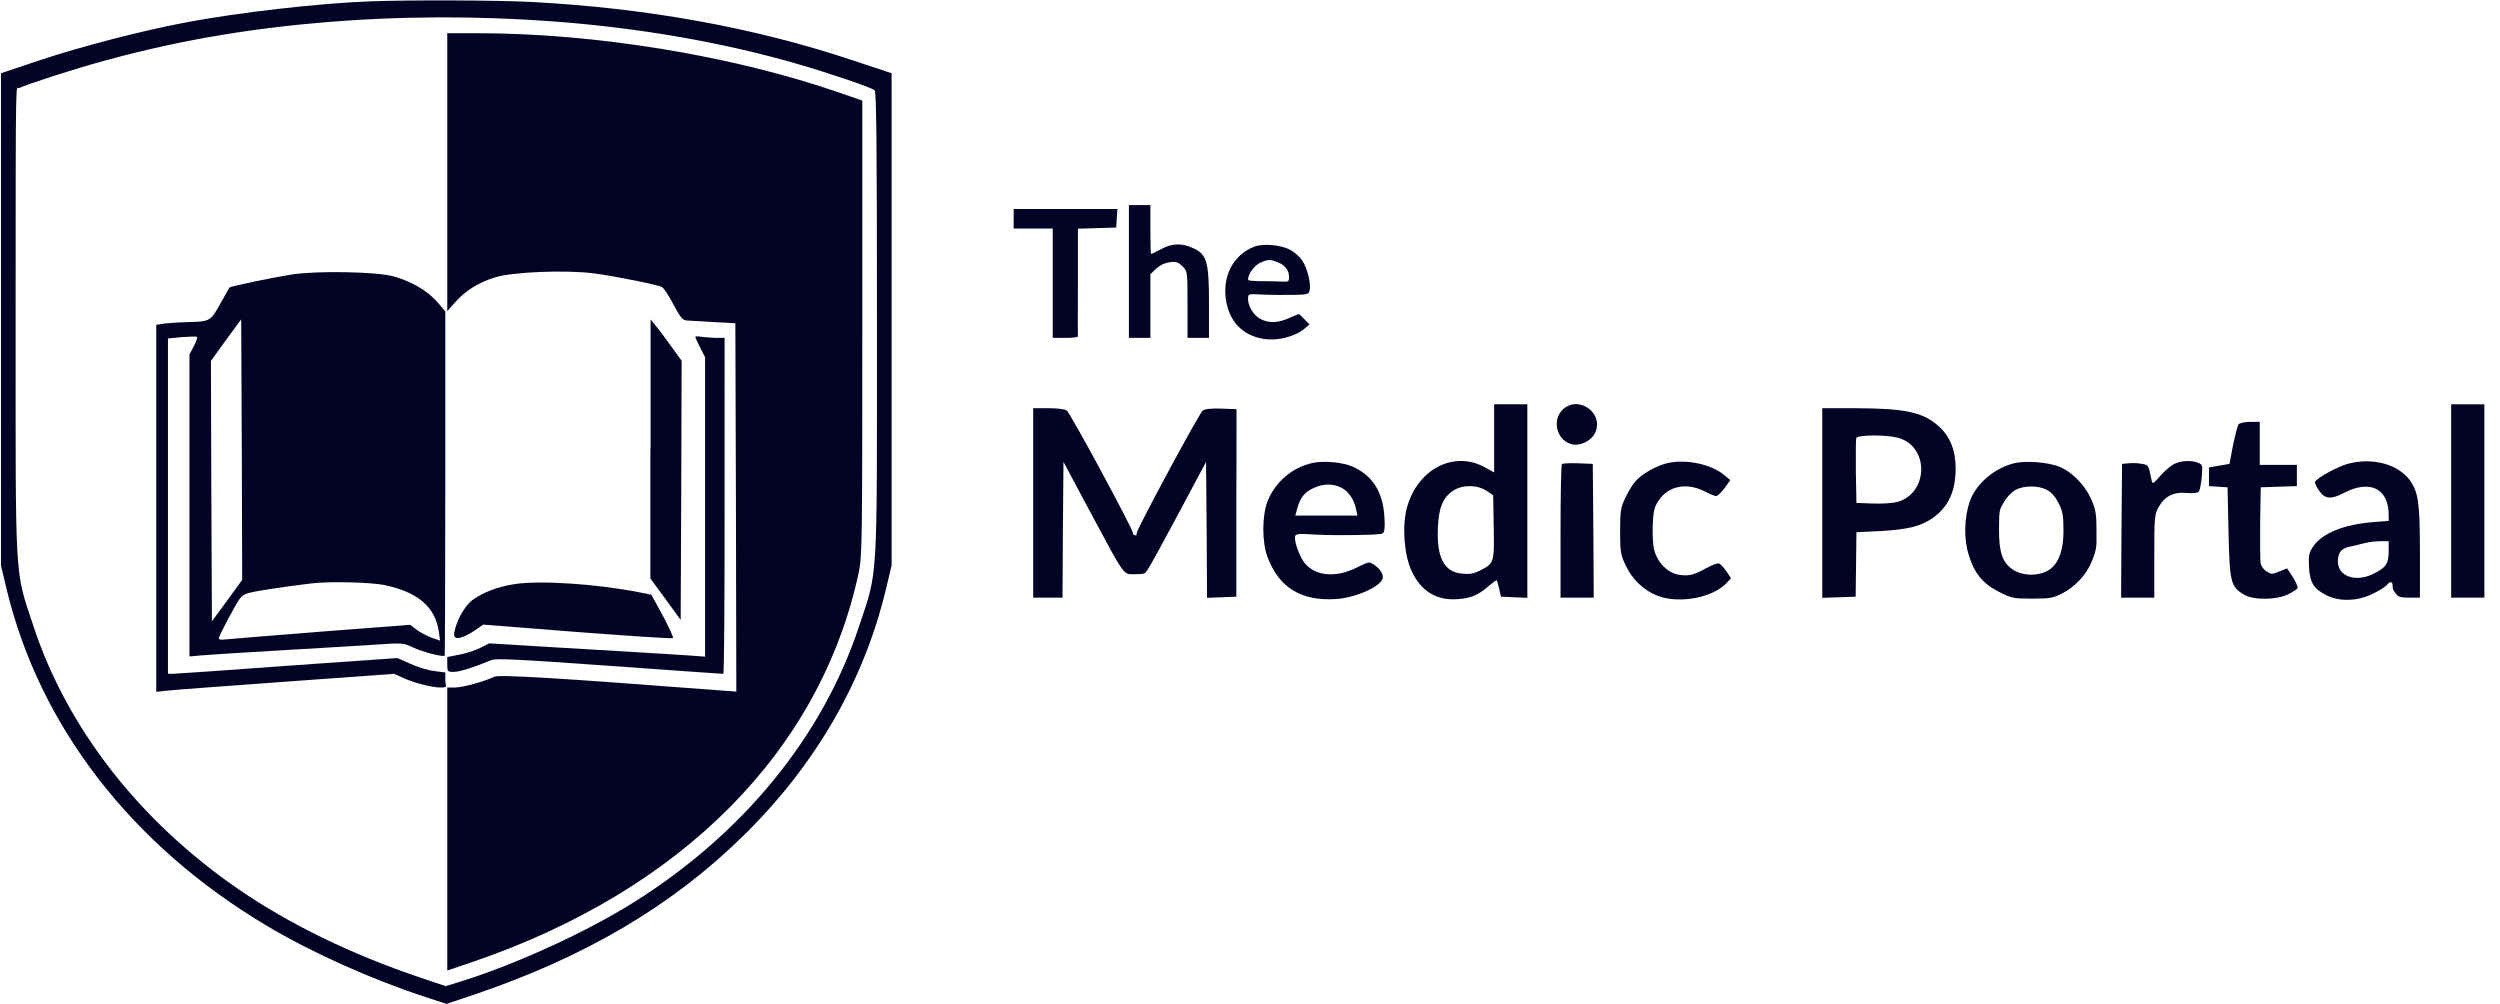<?xml version="1.0" encoding="UTF-8"?> <svg xmlns="http://www.w3.org/2000/svg" id="Layer_1" data-name="Layer 1" version="1.1" viewBox="0 0 1280 514"><defs><style> .cls-1 { fill: #030326; stroke-width: 0px; } </style></defs><path class="cls-1" d="M189.5.7c-25.9.9-68.4,5.8-95,10.9-22.5,4.3-53.3,12.3-74,19.2L.5,37.5v252l2.8,11.8c16.8,70.3,63.9,131.4,133.3,172.7,22.8,13.6,53,27.2,81,36.4l11,3.6,14.9-5c56.3-19.2,100.1-45,136.4-80.4,37.5-36.6,62.4-79.6,73.8-127.3l2.8-11.8V37.5l-19.9-6.6C386.4,14.1,331.1,4.1,272,1c-17.6-.9-61.9-1.1-82.5-.3ZM283.5,11c43.4,3.2,86,10.6,123.6,21.4,17.7,5.1,38.8,12.3,40.7,13.8.9.8,1.2,25.9,1.2,119.4,0,135.1.6,125.7-9.1,154.9-18.7,56.6-59.4,106.4-115.6,141.6-23.8,14.9-58.6,30.9-86.4,39.8l-9.7,3-12.8-4.3c-35.6-12-67.2-27.4-93.4-45.4-50.6-34.8-87.7-82.4-104.9-134.7-9.7-29.4-9.1-19.8-9.1-155.5s.1-119,1.8-119.9c3.4-1.8,28.5-9.9,43.6-14,40.5-11.1,80.1-17.6,125.1-20.6s82-1.2,105,.5Z"></path><path class="cls-1" d="M229,88.1v71.2l4-4.5c5.2-5.9,11.8-10.1,20.5-12.8,8.9-2.8,36.6-3.9,50.8-2,10.7,1.4,32.4,5.8,34.7,7,.8.4,3.5,4.5,5.8,8.9,3.7,6.9,4.7,8.1,7,8.2,1.5.1,7.7.4,13.7.8l11,.6.3,94.3.2,94.3-8.2-.6c-84.7-6.5-113.4-8.2-115.8-7-4.5,2.3-16.1,5.5-20.1,5.5h-3.9v144.9l13.3-4.5c107.1-36.7,177.9-108.2,197.4-199.4,1.7-7.9,1.8-16.2,1.8-125V51.5l-11-3.8c-54.8-19.1-125.5-30.7-186.2-30.7h-15.3v71.1Z"></path><path class="cls-1" d="M149,140.6c-9,1.4-31,6-31.5,6.6-.2.2-2.2,3.9-4.7,8.3-4.9,8.9-5.4,9.2-16.4,9.4-3.9.1-9.2.4-11.8.7l-4.6.7v187.9l5.8-.6c3.1-.4,30.5-2.4,60.8-4.6l55.2-4,5.3,2.4c5.6,2.4,14.2,4.6,18.4,4.6s2.5-.4,2.5-3.9v-3.8l-5.5-.7c-3-.3-8.6-2-12.3-3.7l-6.8-3-56.5,4c-31,2.3-57.4,4.1-58.6,4.1h-2.3v-171.7l7.1-.7c4-.3,7.5-.4,7.8-.1s-.5,2.5-1.7,4.8l-2.2,4.2v154.6l6.8-.6c3.7-.3,22.2-1.5,41.2-2.6s40.6-2.4,48-2.9c13.2-.9,13.6-.8,18.5,1.5,4.5,2.2,15.3,5,16.2,4.2.1-.2.3-39.9.3-88.3v-87.9c.1,0-4.3-5.1-4.3-5.1-5-5.6-13.2-10.4-22.2-12.9-8.6-2.4-39.6-3-52.5-.9ZM116.3,307.5l-7.8,10.6-.3-66.7-.2-66.6,7.7-10.7,7.8-10.6.3,66.7.2,66.7-7.7,10.6ZM196.6,299.5c17.4,3.6,26.3,11.3,28.1,24l.6,4.5-4.3-1.5c-2.4-.9-5.9-2.7-7.7-4.1l-3.3-2.5-45.7,3.5c-25.2,2-47.3,3.8-49,4-2.2.3-3.3.1-3.2-.7,0-.7,2.6-5.9,5.7-11.6,5.6-10.4,5.8-10.5,10.4-11.7,4-1,18.7-3.2,31.3-4.7,8.7-1.1,30.2-.6,37.1.8Z"></path><path class="cls-1" d="M333,229.8v66.4l7.8,10.6,7.7,10.6.3-66.3.2-66.4-5.5-7.6c-3-4.2-6.6-9-8-10.6l-2.4-3v66.3Z"></path><path class="cls-1" d="M356,172.5c0,.3,1.1,2.8,2.5,5.5l2.5,4.9v153.3l-8.2-.6c-4.6-.3-16.8-1.1-27.3-1.7-10.4-.6-31.6-1.9-47-2.8l-28-1.7-4.6,2.3c-2.6,1.3-7.4,2.9-10.8,3.5l-6.1,1.2v3.8c0,3.6.1,3.8,3.3,3.8s11-2.6,19.2-6c2.5-1,12.7-.5,60.5,2.9,31.6,2.3,57.8,4.1,58.3,4.1s.7-38.7.7-86v-86h-4.7c-2.7-.1-6-.4-7.5-.6-1.6-.3-2.8-.2-2.8.1Z"></path><path class="cls-1" d="M263.2,299.1c-8,1.2-15.9,4.2-21,7.9-4.2,3-8.5,10.6-9.6,16.9q-.6,3.3,2.7,2.7c1.7-.3,5.2-2,7.6-3.7l4.5-3.1,48.3,3.8c26.6,2,48.6,3.5,48.9,3.1.3-.3-2-5.4-5.2-11.4l-5.9-10.8-6-1.2c-21.5-4.3-51.1-6.3-64.3-4.2Z"></path><path class="cls-1" d="M578,139v34h11v-32.6l2.9-2.8c1.8-1.7,4.4-3,6.9-3.3,3.4-.5,4.4-.1,6.6,2,2.6,2.6,2.6,2.7,2.6,19.7v17h11v-17.8c0-21.3-1.1-25-8.2-28.2-5.8-2.6-10.6-2.5-16.2.5-2.6,1.4-4.9,2.5-5.2,2.5s-.4-5.6-.4-12.5v-12.5h-11v34Z"></path><path class="cls-1" d="M519,112v5h20v56h6.5c3.6,0,6.4-.3,6.4-.8-.1-.4-.1-12.9,0-27.9v-27.2c.1,0,9.9-.3,9.9-.3l9.7-.3.3-4.8.3-4.7h-53.1v5Z"></path><path class="cls-1" d="M642.2,126.3c-11.2,4.3-16.9,16-14.2,29,2.2,10.6,9.6,17.3,20.5,18.4,6.3.7,14.7-1.6,19-5.1l3-2.5-2.7-2.7-2.7-2.7-5,2.1c-5.9,2.6-10.1,2.8-14.6.6-3.4-1.6-6.5-6.5-6.5-10.3s.4-2.1,15.5-2.1,15.5,0,16-2.3c.9-3.2-1.2-11.6-3.8-15.4-1.2-1.8-3.9-4.2-6-5.3-4.6-2.6-13.9-3.5-18.5-1.7ZM654.5,134.4c3.6,1.5,5.5,4.2,5.5,7.5s-.6,2.1-10.5,2.1-10.5-.4-10.5-1c0-2.7,3.4-7.3,6.3-8.5,4.1-1.8,5-1.8,9.2-.1Z"></path><path class="cls-1" d="M765,224.4v17.5l-4.5-2.5c-15.8-8.9-34.4.5-40,20-2.7,9.2-1.7,24.1,2,32.4,4.9,11,13.1,16,24.6,14.9,6.3-.5,10.2-2.3,15.4-6.9,2-1.7,3.7-2.9,3.8-2.7.2.2.8,2.2,1.3,4.4l.9,4,6.8.3,6.7.3v-99.1h-17v17.4ZM761.1,251.3l3.4,2.3.3,16.3c.3,18.4.2,18.5-7.2,22.3-3,1.5-5.2,1.9-9,1.5-9.2-.8-13.1-8.2-12.4-23.6.4-10.1,2.6-15.4,7.7-18.8,4.7-3.2,12.5-3.2,17.2,0Z"></path><path class="cls-1" d="M799.9,209.9c-5.5,5.6-2.6,15.9,5,17.6,4.2.9,9.6-1.7,11.6-5.5,5.3-10.3-8.4-20.2-16.6-12.1Z"></path><path class="cls-1" d="M1255,256.5v49.5h17v-99h-17v49.5Z"></path><path class="cls-1" d="M529,257.5v48.5h15l.2-34.8.3-34.7,13.9,26c17.8,33.2,16.6,31.5,22.5,31.5s5.3-.5,6.3-1.8c.9-.9,8-13.9,15.9-28.7l14.4-27,.3,34.8.2,34.8,7.5-.3,7.5-.3v-48c.1,0,.1-48,.1-48l-7.8-.3c-5.2-.2-8.4.2-9.5,1-1.8,1.3-33.8,60.8-33.8,62.7s-.4,1.1-1,1.1-1-.6-1-1.3c0-1.9-31.9-61-33.8-62.5-.9-.7-4.7-1.2-9.4-1.2h-7.8v48.5Z"></path><path class="cls-1" d="M933,257.5v48.6l8.5-.3,8.6-.3.2-16.5.2-16.5,12.5-.6c13.9-.8,20.7-2.5,26.7-6.8,8-5.8,11.5-13.5,11.6-25.1,0-9.3-2.8-16.4-8.5-21.6-8.2-7.4-17.1-9.3-43-9.4h-16.8v48.5ZM971.6,224.1c16.1,4.1,16.1,28.2-.1,32.9-2.2.6-7.8,1-12.5.8l-8.5-.3-.3-16c-.1-8.7,0-16.5.2-17.2.7-1.7,14.9-1.8,21.2-.2Z"></path><path class="cls-1" d="M1146.2,217.2c-.6.7-1.8,5.6-2.9,10.8l-1.8,9.5-5.2.9-5.3.9v9.6l4.8.3,4.7.3.5,23c.6,25.8,1.1,27.9,8,32,5,2.9,16.9,2.7,22.7-.3,2.3-1.2,4.4-2.6,4.7-3,.3-.5-.8-3-2.4-5.6l-3-4.6-4,1.6c-3.7,1.5-4.2,1.5-6.5,0-1.4-.9-2.7-2.6-3-3.9-.3-1.2-.4-10.5-.3-20.7l.3-18.5,9.3-.3,9.2-.3v-10.9h-19v-22h-4.9c-2.7,0-5.3.6-5.9,1.2Z"></path><path class="cls-1" d="M672.2,237c-10.5,2.2-19.5,9.9-23.3,19.9-2.8,7.6-2.8,20.7.1,28.4,5.8,15.6,17.4,22.6,35.1,21.4,10.6-.7,23.9-6.9,23.9-11.1s-5.8-7.6-7-7.6-3.7,1.3-7.2,3c-10.6,5-20.8,3.8-26.1-3.1-2.3-3.1-4.7-9.5-4.7-12.7s5-1.2,21.8-1.2,22.3-.4,23.1-.9c1-.7,1.3-2.7.9-8.7-.8-12.6-6.1-21-16.3-25.5-4.9-2.2-14.6-3.1-20.3-1.9ZM686.6,249.6c3.7,1.8,6.8,6.2,7.7,11.1l.7,3.3h-31.8l1-3.7c1.5-5.5,3.8-8.4,8.3-10.4,5-2.3,9.7-2.4,14.1-.3Z"></path><path class="cls-1" d="M854.2,237c-5.7,1.2-13.8,5.7-16.9,9.5-1.5,1.6-3.8,5.5-5.2,8.5-2.3,4.9-2.6,6.7-2.6,17s.3,12.1,2.7,17.2c3.4,7.4,9.5,13.2,16.6,15.9,11,4.1,28.1,1,35.2-6.6l2.3-2.4-2.4-3.6c-1.3-1.9-3-3.7-3.8-4-.7-.3-3.6.8-6.5,2.4-6.6,3.7-9.6,4.3-14.8,3.2-5.4-1.2-10.2-6.3-11.8-12.3-.7-2.4-1-8.1-.8-13,.3-7.2.8-9.3,3-12.5,4.9-7.5,14.3-9.4,23.4-4.8,2.7,1.4,5.5,2.5,6.1,2.5s2.6-1.8,4.3-4.1l2.9-4.1-2.9-2.4c-6.5-5.6-19.2-8.4-28.8-6.4Z"></path><path class="cls-1" d="M1032.1,237c-10.5,2.2-20.3,10.4-23.6,19.8-2.8,8.1-3.1,18.9-.6,27,2.9,9.7,7.1,14.9,15.5,19.2,6.5,3.3,7.4,3.5,17,3.5s10.8-.4,15.1-2.5c6.8-3.3,12.9-9.9,15.6-16.8s2.3-7.7,2.3-15.7-.3-10.7-2.9-16.3c-3.4-7.5-10.4-14.3-17.1-16.6-6-2-15.7-2.7-21.3-1.6ZM1048,250.8c2.3,1.2,4.3,3.5,6,6.8,2.1,4.2,2.5,6.2,2.5,14.4s-1.8,15.6-6.7,19.3c-5.2,3.9-14.4,3.9-19.7,0-4.9-3.6-6.6-8.7-6.6-19.8s.3-10.5,2.5-14.4c1.4-2.5,4-5.2,6-6.3,4.4-2.3,11.5-2.3,16,0Z"></path><path class="cls-1" d="M1113.5,237.4c-1.7.7-5,3.5-7.3,6.1-3.9,4.4-4.1,4.6-4.6,2.3-1.6-7.8-1.5-7.7-4.9-8.3-1.8-.4-4.9-.5-6.8-.3l-3.4.3-.3,34.2-.2,34.3h17v-21.3c0-20.1.1-21.4,2.3-25.2,3-5.4,7.7-7.8,14.4-7.1,3.3.3,5.5,0,6.1-.7.5-.7,1.2-4,1.5-7.5.5-6,.4-6.4-2-7.3-3.4-1.3-8.2-1.1-11.8.5Z"></path><path class="cls-1" d="M1202,237.5c-5.4,1.5-16.1,7.4-16.7,9.2-.2.5.7,2.5,2,4.4,2.9,4.4,6.1,4.8,12.7,1.3,13.4-7,23-2.3,23,11.2v3.1l-7.7.6c-15.4,1.2-26.4,5.7-31.1,12.7-2,3-2.3,4.4-2,10.2.4,8,2.4,11.3,8.8,14.5,6.6,3.4,15.7,3.2,23.5-.5,3.3-1.6,6.6-3.6,7.4-4.5,1.8-2.2,3.1-2.2,3.1.1s.7,2.8,1.6,4c1.2,1.8,2.5,2.2,7,2.2h5.4v-23c0-25.7-.8-31.2-5.3-37.3-6.2-8.2-19.3-11.6-31.7-8.2ZM1223,282.5c0,6.2-1.6,8.4-8.5,11.6-8.8,4.1-17.5.8-17.5-6.6s4.9-7.2,9.2-8.3c6.6-1.7,8-2,12.6-2.1h4.2c0-.1,0,5.4,0,5.4Z"></path><path class="cls-1" d="M799.7,237.6c-.4.4-.7,16-.7,34.6v33.8h17l-.2-34.3-.3-34.2-7.5-.3c-4.2-.1-7.9,0-8.3.4Z"></path></svg> 